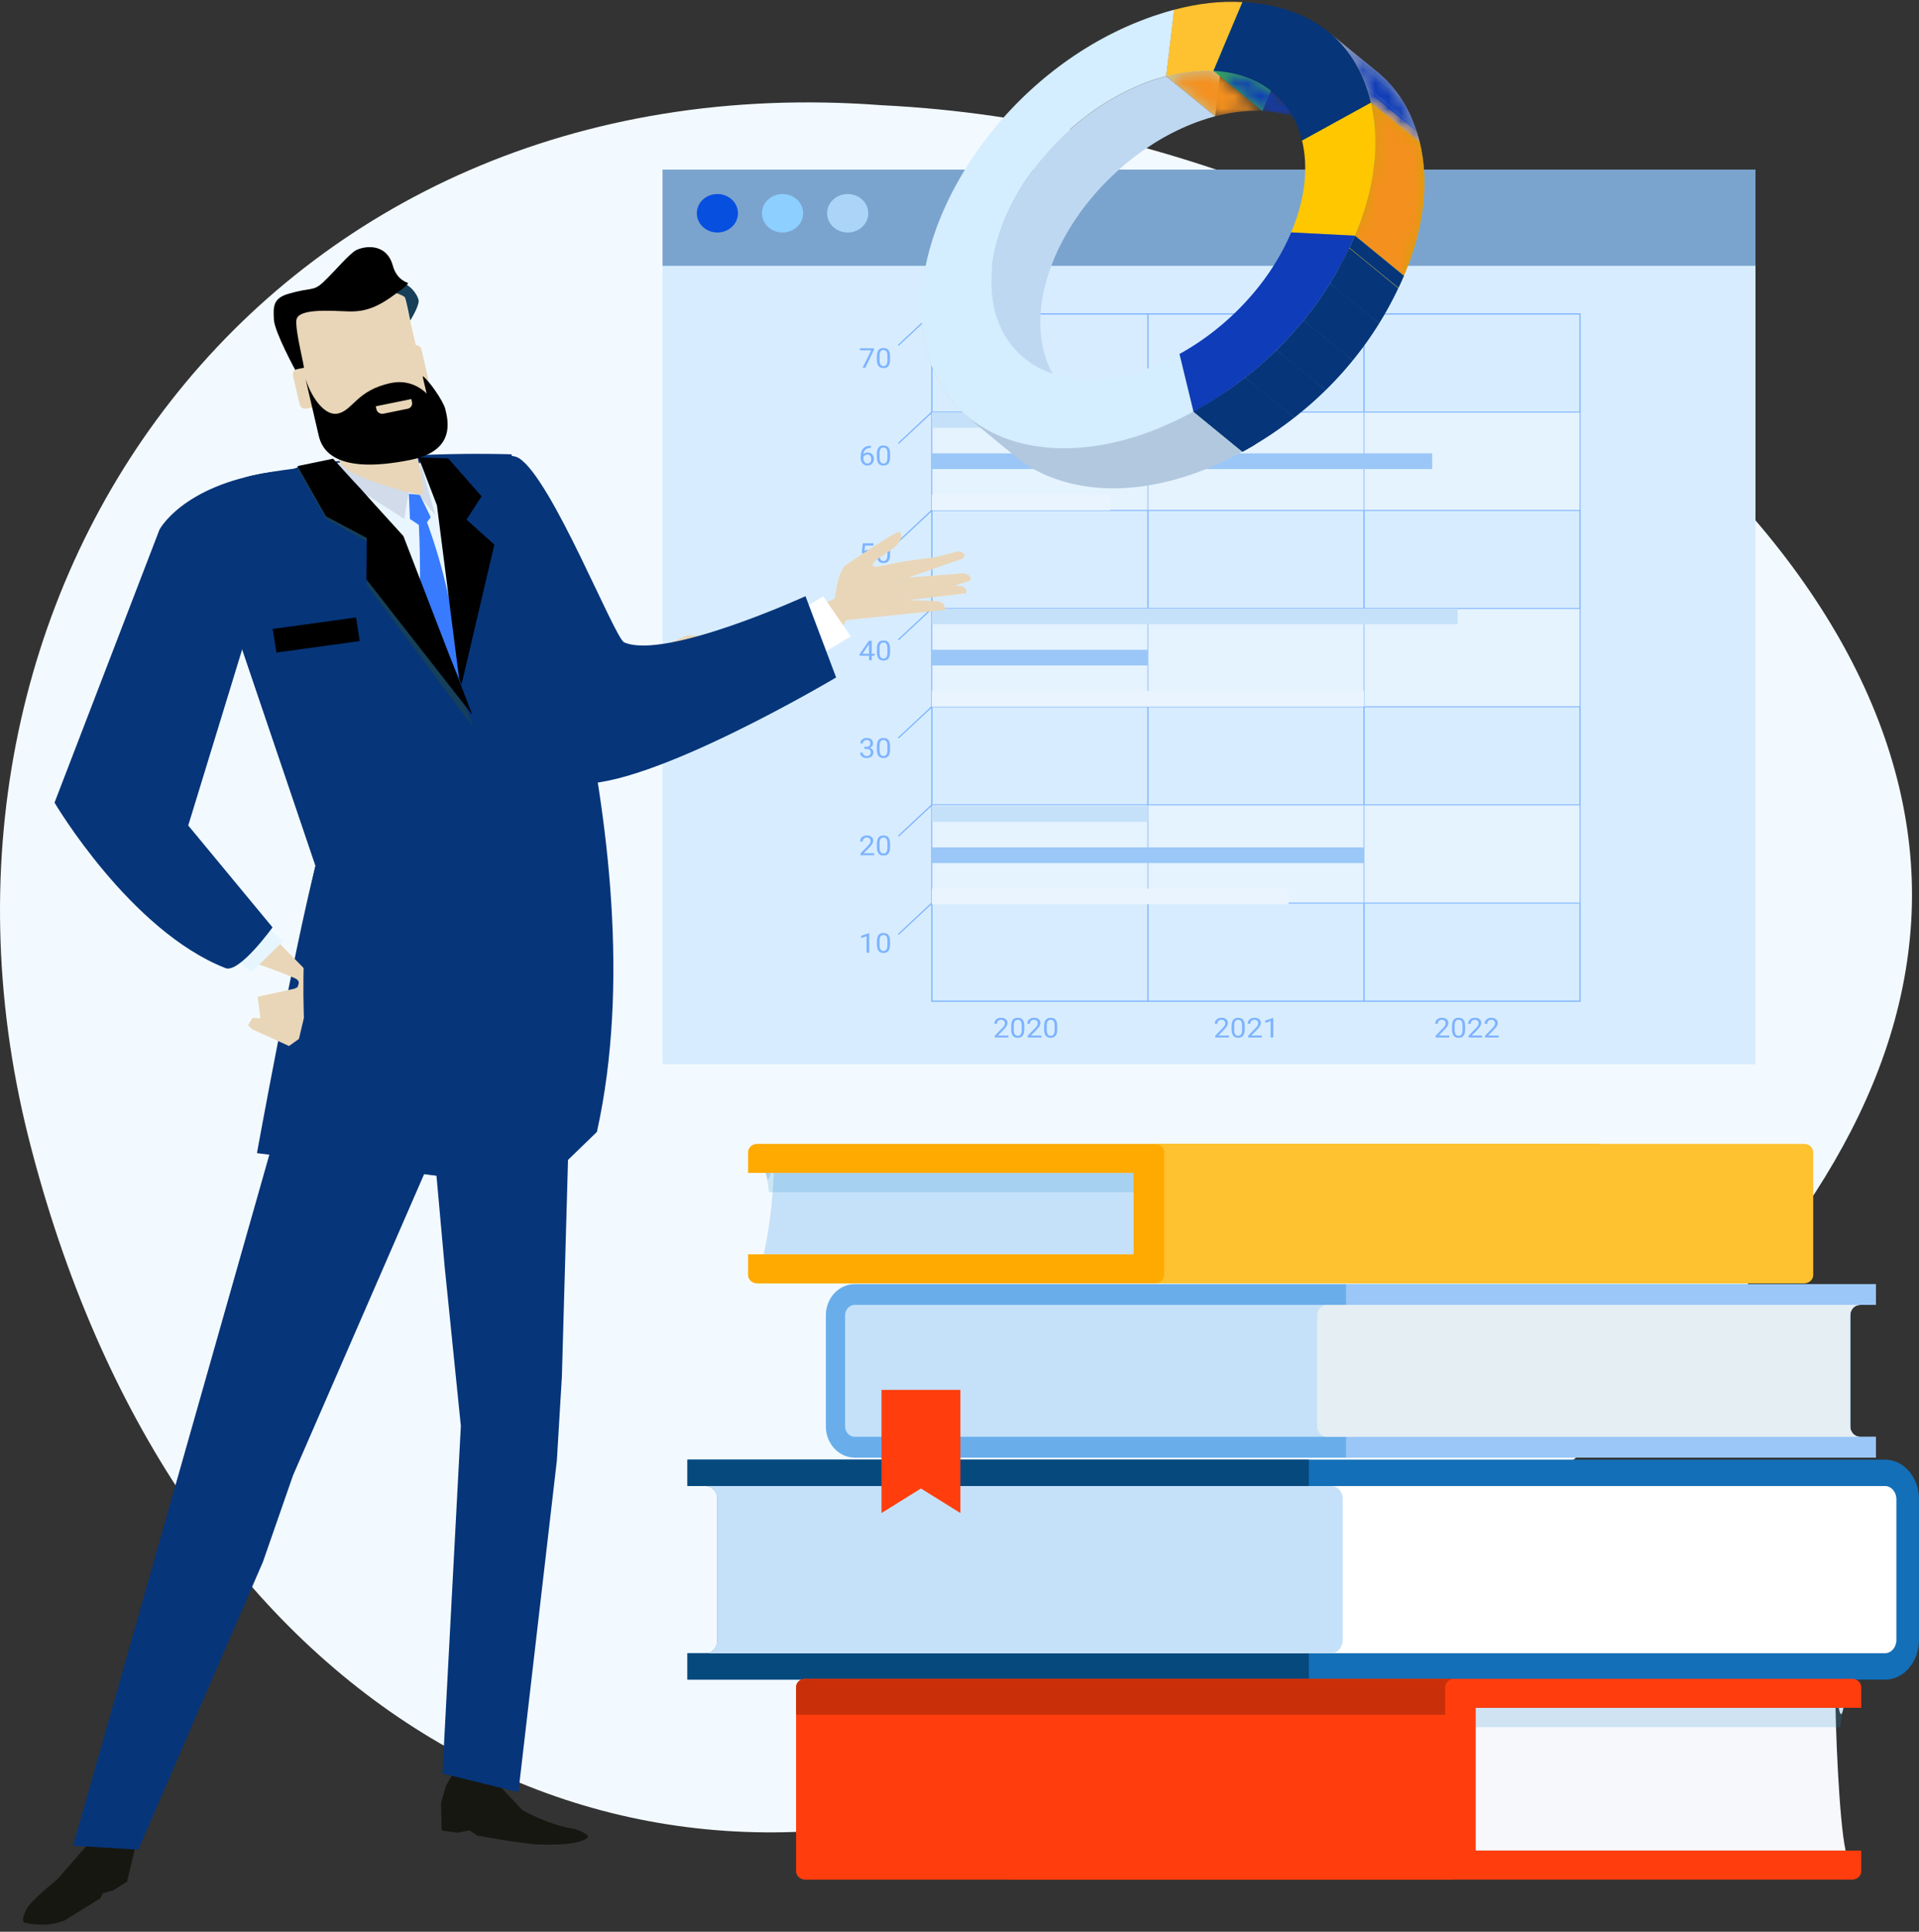 <svg viewBox="0 0 150 151" fill="none" xmlns="http://www.w3.org/2000/svg"><rect x="0" y="0" width="150" height="151" fill="#333333" stroke="none"/><g id="Experience" clip-path="url(#clip0_227_330)"><path id="Vector" d="M68.946 8.227c23.438 1.142 44.715 11.35 59.112 23.416 14.526 12.28 22.171 26.415 21.332 40.38-.848 14.102-9.767 26.47-22.102 38.241-12.451 11.557-28.311 22.517-45.639 28.73-33.662 13.318-67.683-5.204-79.176-49.12C-9.07 46.22 20.932 4.584 68.946 8.227z" fill="#F3FAFF"/><path id="Vector_2" d="M137.219 20.525H51.788v62.67h85.431v-62.67z" fill="#D7EDFF"/><path id="Vector_3" d="M137.219 13.255H51.788v7.523h85.431v-7.523z" fill="#7AA4CE"/><path id="Vector_4" d="M57.683 16.67c0 .83-.722 1.505-1.608 1.505-.885 0-1.608-.675-1.608-1.506 0-.83.719-1.503 1.608-1.503.89 0 1.608.672 1.608 1.503z" fill="#074FDF"/><path id="Vector_5" d="M62.776 16.67c0 .83-.72 1.505-1.608 1.505-.888 0-1.609-.675-1.609-1.506 0-.83.72-1.503 1.61-1.503.888 0 1.607.672 1.607 1.503z" fill="#8DCFFF"/><path id="Vector_6" d="M67.87 16.67c0 .83-.72 1.505-1.61 1.505-.888 0-1.608-.675-1.608-1.506 0-.83.72-1.503 1.609-1.503.888 0 1.608.672 1.608 1.503z" fill="#ACD4F8"/><path id="Vector_7" d="M123.502 24.54H72.839v53.725h50.663V24.54z" stroke="#7EB3FF" stroke-width=".096" stroke-miterlimit="10"/><path id="Vector_8" d="M72.84 70.59h50.662" stroke="#7EB3FF" stroke-width=".096" stroke-miterlimit="10"/><path id="Vector_9" d="M72.84 62.915h50.662" stroke="#7EB3FF" stroke-width=".096" stroke-miterlimit="10"/><path id="Vector_10" d="M72.84 55.24h50.662" stroke="#7EB3FF" stroke-width=".096" stroke-miterlimit="10"/><path id="Vector_11" d="M72.84 47.565h50.662" stroke="#7EB3FF" stroke-width=".096" stroke-miterlimit="10"/><path id="Vector_12" d="M72.84 39.89h50.662" stroke="#7EB3FF" stroke-width=".096" stroke-miterlimit="10"/><path id="Vector_13" d="M72.84 32.215h50.662" stroke="#7EB3FF" stroke-width=".096" stroke-miterlimit="10"/><path id="Vector_14" d="M106.615 24.54v53.725" stroke="#7EB3FF" stroke-width=".096" stroke-miterlimit="10"/><path id="Vector_15" d="M89.726 24.54v53.725" stroke="#7EB3FF" stroke-width=".096" stroke-miterlimit="10"/><path id="Vector_16" d="M72.84 24.54l-2.622 2.451" stroke="#7EB3FF" stroke-width=".096" stroke-miterlimit="10"/><path id="Vector_17" d="M72.84 32.215l-2.622 2.45" stroke="#7EB3FF" stroke-width=".096" stroke-miterlimit="10"/><path id="Vector_18" d="M72.84 39.89l-2.622 2.45" stroke="#7EB3FF" stroke-width=".096" stroke-miterlimit="10"/><path id="Vector_19" d="M72.84 47.565l-2.622 2.45" stroke="#7EB3FF" stroke-width=".096" stroke-miterlimit="10"/><path id="Vector_20" d="M72.84 55.24l-2.622 2.451" stroke="#7EB3FF" stroke-width=".096" stroke-miterlimit="10"/><path id="Vector_21" d="M72.84 62.915l-2.622 2.45" stroke="#7EB3FF" stroke-width=".096" stroke-miterlimit="10"/><path id="Vector_22" d="M72.84 70.59l-2.622 2.45" stroke="#7EB3FF" stroke-width=".096" stroke-miterlimit="10"/><path id="Vector_23" d="M67.944 74.472h-.208v-1.29l-.418.142v-.175l.594-.209h.032v1.532z" fill="#7EB3FF"/><path id="Vector_24" d="M69.572 73.822c0 .227-.041.396-.124.506-.083.11-.213.165-.389.165-.173 0-.301-.053-.385-.161-.084-.108-.127-.27-.13-.483v-.26c0-.222.042-.389.124-.498.083-.11.213-.163.39-.163.175 0 .304.052.387.157.084.105.126.268.128.487v.25zm-.207-.265c0-.163-.024-.283-.074-.358-.05-.075-.128-.113-.234-.113-.106 0-.182.038-.23.112-.05.075-.075.19-.076.345v.31c0 .164.026.286.076.364.051.079.13.118.232.118.103 0 .179-.036.228-.111.05-.074.076-.19.078-.35v-.317z" fill="#7EB3FF"/><path id="Vector_25" d="M68.331 66.853h-1.067v-.14l.563-.585a1.16 1.16 0 0 0 .173-.217.335.335 0 0 0 .048-.172.263.263 0 0 0-.078-.196.278.278 0 0 0-.205-.076.334.334 0 0 0-.24.082.304.304 0 0 0-.085.229h-.208c0-.14.049-.254.145-.34a.563.563 0 0 1 .388-.13c.152 0 .272.037.36.112a.369.369 0 0 1 .132.296c0 .15-.103.329-.307.536l-.436.443h.817v.158z" fill="#7EB3FF"/><path id="Vector_26" d="M69.572 66.203c0 .227-.041.395-.124.506-.083.11-.213.165-.389.165-.173 0-.301-.054-.385-.162-.084-.107-.127-.269-.13-.483v-.258c0-.224.042-.39.124-.5.083-.108.213-.162.39-.162.175 0 .304.052.387.157.084.105.126.267.128.486v.251zm-.207-.265c0-.163-.024-.283-.074-.358-.05-.075-.128-.113-.234-.113-.106 0-.182.038-.23.112-.05.075-.075.19-.076.345v.31c0 .164.026.285.076.364a.26.26 0 0 0 .232.118c.103 0 .179-.037.228-.111.05-.074.076-.19.078-.35v-.317z" fill="#7EB3FF"/><path id="Vector_27" d="M67.564 58.376h.156a.359.359 0 0 0 .23-.072.234.234 0 0 0 .084-.19c0-.178-.095-.268-.285-.268a.307.307 0 0 0-.213.072.245.245 0 0 0-.081.19h-.207c0-.12.047-.221.142-.3a.535.535 0 0 1 .36-.12c.153 0 .274.038.36.114.088.076.13.182.13.316a.321.321 0 0 1-.067.194.42.42 0 0 1-.187.139.4.4 0 0 1 .206.132.34.34 0 0 1 .073.224.4.4 0 0 1-.142.326.561.561 0 0 1-.373.12.578.578 0 0 1-.373-.116.377.377 0 0 1-.143-.306h.209c0 .08.027.144.083.192a.332.332 0 0 0 .225.073c.1 0 .177-.025.23-.074.053-.048.079-.119.079-.21 0-.09-.029-.157-.087-.204a.399.399 0 0 0-.251-.073h-.157v-.159z" fill="#7EB3FF"/><path id="Vector_28" d="M69.572 58.582c0 .227-.041.395-.124.506-.083.11-.213.165-.389.165-.173 0-.301-.054-.385-.162-.084-.108-.127-.269-.13-.483v-.258c0-.224.042-.39.124-.5.083-.108.213-.163.39-.163.175 0 .304.053.387.158.084.105.126.267.128.486v.25zm-.207-.265c0-.164-.024-.283-.074-.358-.05-.075-.128-.113-.234-.113-.106 0-.182.038-.23.112-.05.075-.075.19-.076.344v.31c0 .165.026.286.076.365a.26.26 0 0 0 .232.118c.103 0 .179-.037.228-.111.05-.074.076-.19.078-.35v-.317z" fill="#7EB3FF"/><path id="Vector_29" d="M68.137 51.1h.226v.158h-.226v.353h-.208v-.353h-.741v-.115l.729-1.056h.22v1.012zm-.715 0h.507v-.748l-.024.042-.483.705z" fill="#7EB3FF"/><path id="Vector_30" d="M69.572 50.962c0 .226-.041.395-.124.505-.083.11-.213.165-.389.165-.173 0-.301-.053-.385-.161-.084-.108-.127-.27-.13-.483v-.259c0-.223.042-.39.124-.499.083-.109.213-.163.39-.163.175 0 .304.052.387.158.084.105.126.267.128.486v.25zm-.207-.265c0-.164-.024-.284-.074-.359-.05-.075-.128-.113-.234-.113-.106 0-.182.038-.23.112-.05.075-.075.19-.076.345v.31c0 .164.026.286.076.364a.26.26 0 0 0 .232.119c.103 0 .179-.038.228-.112.05-.074.076-.19.078-.35v-.316z" fill="#7EB3FF"/><path id="Vector_31" d="M67.359 43.228l.083-.76h.834v.178h-.658l-.05.416a.553.553 0 0 1 .273-.066.46.46 0 0 1 .352.138.512.512 0 0 1 .132.372c0 .156-.046.28-.136.371a.516.516 0 0 1-.38.135.535.535 0 0 1-.352-.112.44.44 0 0 1-.156-.31h.196a.304.304 0 0 0 .099.198.327.327 0 0 0 .213.067.288.288 0 0 0 .227-.093.368.368 0 0 0 .082-.254.344.344 0 0 0-.089-.245.317.317 0 0 0-.236-.093.366.366 0 0 0-.214.055l-.054.042-.166-.04z" fill="#7EB3FF"/><path id="Vector_32" d="M69.572 43.342c0 .227-.041.395-.124.505-.083.11-.213.165-.389.165-.173 0-.301-.053-.385-.16-.084-.109-.127-.27-.13-.484v-.259c0-.223.042-.39.124-.499.083-.109.213-.163.39-.163.175 0 .304.052.387.158.084.105.126.267.128.486v.25zm-.207-.265c0-.164-.024-.283-.074-.359-.05-.075-.128-.113-.234-.113-.106 0-.182.038-.23.113-.05.074-.075.19-.076.344v.31c0 .165.026.286.076.364a.26.26 0 0 0 .232.119c.103 0 .179-.038.228-.112.05-.073.076-.19.078-.35v-.316z" fill="#7EB3FF"/><path id="Vector_33" d="M68.076 34.846v.164h-.038a.57.57 0 0 0-.385.134.542.542 0 0 0-.166.365.457.457 0 0 1 .352-.138c.142 0 .255.047.34.14a.519.519 0 0 1 .126.362.516.516 0 0 1-.137.377.486.486 0 0 1-.367.14.48.48 0 0 1-.38-.167.642.642 0 0 1-.146-.433v-.074c0-.28.065-.495.192-.643.128-.148.319-.224.572-.227h.037zm-.272.686c-.07 0-.136.02-.195.06a.315.315 0 0 0-.125.15v.07c0 .126.031.227.091.303.06.077.136.116.226.116a.272.272 0 0 0 .22-.097.38.38 0 0 0 .08-.252.389.389 0 0 0-.08-.253.269.269 0 0 0-.216-.097h-.001z" fill="#7EB3FF"/><path id="Vector_34" d="M69.572 35.72c0 .227-.041.396-.124.506-.083.11-.213.165-.389.165-.173 0-.301-.053-.385-.161-.084-.108-.127-.27-.13-.483v-.259c0-.223.042-.39.124-.499.083-.109.213-.163.39-.163.175 0 .304.052.387.158.084.105.126.267.128.486v.25zm-.207-.264c0-.164-.024-.284-.074-.359-.05-.075-.128-.113-.234-.113-.106 0-.182.038-.23.112-.05.075-.075.19-.076.345v.31c0 .165.026.285.076.364a.26.26 0 0 0 .232.119c.103 0 .179-.038.228-.112.05-.074.076-.19.078-.35v-.316z" fill="#7EB3FF"/><path id="Vector_35" d="M68.315 27.335l-.674 1.415h-.217l.672-1.365h-.882v-.16h1.101v.11z" fill="#7EB3FF"/><path id="Vector_36" d="M69.572 28.1c0 .227-.041.395-.124.506-.083.11-.213.165-.389.165-.173 0-.301-.054-.385-.162-.084-.107-.127-.269-.13-.483v-.258c0-.223.042-.39.124-.5.083-.108.213-.162.39-.162.175 0 .304.052.387.157.084.105.126.268.128.486v.251zm-.207-.265c0-.163-.024-.283-.074-.358-.05-.075-.128-.113-.234-.113-.106 0-.182.038-.23.112-.05.075-.075.19-.076.345v.31c0 .164.026.285.076.364a.26.26 0 0 0 .232.118c.103 0 .179-.037.228-.111.05-.074.076-.19.078-.35v-.317z" fill="#7EB3FF"/><path id="Vector_37" d="M78.825 81.102h-1.068v-.14l.564-.585c.084-.089.142-.16.173-.216a.334.334 0 0 0 .047-.172.263.263 0 0 0-.077-.196.278.278 0 0 0-.206-.077.333.333 0 0 0-.24.083.3.3 0 0 0-.085.228h-.208c0-.14.049-.254.145-.34a.563.563 0 0 1 .388-.13c.152 0 .272.038.36.112a.368.368 0 0 1 .132.297c0 .15-.103.329-.307.536l-.436.442h.817v.159-.001z" fill="#7EB3FF"/><path id="Vector_38" d="M80.066 80.451c0 .227-.042.396-.124.506-.083.11-.213.165-.39.165-.172 0-.3-.053-.384-.161-.085-.108-.128-.27-.13-.483v-.259c0-.223.042-.39.124-.499.083-.109.213-.163.39-.163.175 0 .304.052.387.158.084.104.125.267.128.486v.25h-.001zm-.207-.264c0-.164-.025-.284-.074-.359-.05-.075-.128-.113-.234-.113-.106 0-.183.038-.231.112-.05.075-.074.19-.075.345v.31c0 .164.025.286.076.364a.258.258 0 0 0 .232.118c.103 0 .178-.037.228-.111.05-.074.075-.19.078-.35v-.316z" fill="#7EB3FF"/><path id="Vector_39" d="M81.399 81.102H80.33v-.14l.564-.585c.084-.089.141-.16.173-.216a.334.334 0 0 0 .047-.172.263.263 0 0 0-.077-.196.278.278 0 0 0-.206-.077.333.333 0 0 0-.24.083.302.302 0 0 0-.085.228H80.3c0-.14.047-.254.144-.34a.562.562 0 0 1 .388-.13.54.54 0 0 1 .36.112.369.369 0 0 1 .133.297c0 .15-.103.329-.308.536l-.435.442h.817v.159-.001z" fill="#7EB3FF"/><path id="Vector_40" d="M82.64 80.451c0 .227-.042.396-.123.506-.084.11-.213.165-.39.165-.172 0-.302-.053-.384-.161-.085-.108-.128-.27-.13-.483v-.259c0-.223.041-.39.123-.499.083-.109.213-.163.39-.163.175 0 .304.052.387.158.084.104.125.267.128.486v.25zm-.207-.264c0-.164-.024-.284-.074-.359-.05-.075-.127-.113-.234-.113-.105 0-.182.038-.23.112-.05.075-.075.19-.076.345v.31c0 .164.027.286.077.364.05.079.129.118.232.118.103 0 .178-.037.228-.111.05-.074.075-.19.078-.35v-.316z" fill="#7EB3FF"/><path id="Vector_41" d="M96.054 81.102h-1.067v-.14l.563-.585a1.16 1.16 0 0 0 .173-.216.335.335 0 0 0 .048-.172.263.263 0 0 0-.078-.196.278.278 0 0 0-.205-.077.33.33 0 0 0-.24.083.3.3 0 0 0-.085.228h-.207c0-.14.048-.254.144-.34a.564.564 0 0 1 .388-.13.54.54 0 0 1 .36.112.368.368 0 0 1 .132.297c0 .15-.103.329-.307.536l-.436.442h.817v.159-.001z" fill="#7EB3FF"/><path id="Vector_42" d="M97.296 80.451c0 .227-.042.396-.124.506-.084.11-.214.165-.39.165-.172 0-.301-.053-.385-.161-.084-.108-.127-.27-.13-.483v-.259c0-.223.042-.39.124-.499.084-.109.214-.163.39-.163.176 0 .304.052.388.158.083.104.125.267.127.486v.25zm-.208-.264c0-.164-.024-.284-.074-.359-.05-.075-.127-.113-.234-.113-.105 0-.182.038-.23.112-.05.075-.075.19-.076.345v.31c0 .164.026.286.077.364.05.079.129.118.231.118.103 0 .179-.037.228-.111.05-.074.076-.19.078-.35v-.316z" fill="#7EB3FF"/><path id="Vector_43" d="M98.628 81.102h-1.067v-.14l.563-.585a1.16 1.16 0 0 0 .173-.216.335.335 0 0 0 .049-.172.265.265 0 0 0-.078-.196.278.278 0 0 0-.206-.077.333.333 0 0 0-.24.083.302.302 0 0 0-.085.228h-.207c0-.14.048-.254.145-.34a.562.562 0 0 1 .388-.13c.152 0 .272.038.36.112a.369.369 0 0 1 .132.297c0 .15-.103.329-.307.536l-.436.442h.817v.159-.001z" fill="#7EB3FF"/><path id="Vector_44" d="M99.529 81.102h-.209v-1.29l-.417.142v-.175l.593-.209h.033v1.532z" fill="#7EB3FF"/><path id="Vector_45" d="M113.283 81.102h-1.067v-.14l.563-.585a1.16 1.16 0 0 0 .173-.216.33.33 0 0 0 .048-.172.263.263 0 0 0-.078-.196.277.277 0 0 0-.205-.077.335.335 0 0 0-.24.083.302.302 0 0 0-.086.228h-.207c0-.14.048-.254.145-.34a.561.561 0 0 1 .388-.13c.152 0 .272.038.359.112a.37.37 0 0 1 .132.297c0 .15-.103.329-.307.536l-.436.442h.818v.159-.001z" fill="#7EB3FF"/><path id="Vector_46" d="M114.525 80.451c0 .227-.042.396-.124.506-.083.11-.213.165-.389.165-.173 0-.302-.053-.385-.161-.085-.108-.127-.27-.13-.483v-.259c0-.223.042-.39.124-.499.083-.109.213-.163.389-.163.176 0 .305.052.388.158.084.104.125.267.128.486v.25h-.001zm-.207-.264c0-.164-.025-.284-.074-.359-.05-.075-.128-.113-.234-.113-.106 0-.182.038-.231.112-.05.075-.074.19-.075.345v.31c0 .164.025.286.076.364a.259.259 0 0 0 .232.118c.103 0 .178-.037.228-.111.05-.074.075-.19.078-.35v-.316z" fill="#7EB3FF"/><path id="Vector_47" d="M115.858 81.102h-1.067v-.14l.563-.585a1.16 1.16 0 0 0 .173-.216.34.34 0 0 0 .048-.172.263.263 0 0 0-.078-.196.277.277 0 0 0-.205-.077.335.335 0 0 0-.24.083.302.302 0 0 0-.086.228h-.206c0-.14.048-.254.145-.34a.561.561 0 0 1 .388-.13c.152 0 .272.038.359.112a.37.37 0 0 1 .133.297c0 .15-.103.329-.307.536l-.436.442h.817v.159l-.001-.001z" fill="#7EB3FF"/><path id="Vector_48" d="M117.145 81.102h-1.068v-.14l.564-.585c.084-.089.141-.16.173-.216a.338.338 0 0 0 .047-.172.26.26 0 0 0-.078-.196.275.275 0 0 0-.205-.077.335.335 0 0 0-.24.083.302.302 0 0 0-.085.228h-.208c0-.14.048-.254.145-.34a.563.563 0 0 1 .388-.13c.152 0 .272.038.359.112a.367.367 0 0 1 .133.297c0 .15-.103.329-.307.536l-.436.442h.817v.159l.001-.001z" fill="#7EB3FF"/><path id="Vector_49" opacity=".34" d="M123.502 32.215H72.839v7.675h50.663v-7.675z" fill="#fff"/><path id="Vector_50" opacity=".34" d="M123.502 47.565H72.839v7.674h50.663v-7.674z" fill="#fff"/><path id="Vector_51" opacity=".34" d="M123.502 62.915H72.839v7.675h50.663v-7.675z" fill="#fff"/><path id="Vector_52" d="M95.606 32.215H72.84v1.225h22.767v-1.225z" fill="#C5E1F9"/><path id="Vector_53" d="M111.947 35.44H72.839v1.225h39.108V35.44z" fill="#9AC7F7"/><path id="Vector_54" d="M86.778 38.664H72.839v1.226h13.939v-1.226z" fill="#EAF4FE"/><path id="Vector_55" d="M113.935 47.565H72.839v1.225h41.096v-1.225z" fill="#C5E1F9"/><path id="Vector_56" d="M89.727 50.79H72.839v1.225h16.888V50.79z" fill="#9AC7F7"/><path id="Vector_57" d="M106.615 54.014H72.839v1.225h33.776v-1.225z" fill="#EAF4FE"/><path id="Vector_58" d="M89.727 63.014H72.839v1.226h16.888v-1.226z" fill="#C5E1F9"/><path id="Vector_59" d="M106.615 66.239H72.839v1.225h33.776v-1.225z" fill="#9AC7F7"/><path id="Vector_60" d="M100.716 69.464H72.839v1.225h27.877v-1.225z" fill="#EAF4FE"/><path id="Vector_61" d="M10.786 141.646l-.273 2.975-.583 2.471-1.07.664-.806.226-.232.419-2.779 1.719c-.748.308-1.809.465-3.087.176-.438-.098.17-1.211.324-1.379.874-.968 2.214-2.021 2.214-2.021l2.167-2.496 2.45-3.125 1.674.371z" fill="#161711"/><path id="Vector_62" d="M35.545 138.413l-.695 1.192-.376 1.343.051 2.141 1.234.171.935-.182.609.401s3.5.654 4.815.699c2.18.07 3.375-.135 3.805-.53.239-.22-.775-.655-1.11-.701-1.936-.283-3.971-1.447-3.971-1.447l-1.593-1.69-.306-1.195-3.399-.202h.001z" fill="#161711"/><path id="Vector_63" d="M25.78 73.613L5.714 144.276l5.097.304 9.738-22.482 2.358-6.779 11.575-26.597 2.23-14.628-10.934-.48z" fill="#06357A"/><path id="Vector_64" d="M34.584 138.627l1.439-27.165-1.266-12.45-1.538-17.084 2.326-11.438 7.97 1.195.9 18.423-.494 17.472-.393 6.585-3.008 25.928-5.937-1.466z" fill="#06357A"/><path id="Vector_65" d="M53.794 49.64s4.667.746 12.407-3.34c2.614-1.38.851.492-.47 2.915-1.32 2.422-7.848 4.737-13.92 4.2-6.069-.536 1.983-3.775 1.983-3.775z" fill="#E9D6B8"/><path id="Vector_66" d="M65.138 47.721s.234-3.01.949-3.53c.713-.52 3.447-2.257 3.447-2.257l.737-.384s.837.55-1.013 1.697c-1.852 1.15-.662 1.062-.662 1.062l2.047-.427 2.539-.337 1.114-.29s.622-.208.808-.137c.535.21.154.545.154.545l-4.255 1.485 4.249-.332s.546.046.615.321c.063.26-.114.284-.114.284l-4.773 1.492 2.2.07s.534.06.613.324c.086.29.118.365.118.365l-8.57.885-.204-.837.001.001z" fill="#E9D6B8"/><path id="Vector_67" d="M63.815 51.359l2.684-1.621-2.152-3.12-2.686 1.622 2.154 3.119z" fill="#fff"/><path id="Vector_68" d="M71.294 45.868l2.996-.062s.67-.086.998.066c.376.173.22.508.22.508l-4.528.532.314-1.044z" fill="#E9D6B8"/><path id="Vector_69" d="M34.133 37.026s-1.327 1.959 3.483 13.446c2.687 6.42 4.209 10.486 7.448 10.772 5.551.489 20.293-8.29 20.293-8.29l-2.396-6.351s-10.944 5.008-14.17 3.611c-.755-.328-5.651-12.795-8.23-14.404-1.197-.745-5.637.829-6.429 1.215h.001z" fill="#06357A"/><path id="Vector_70" d="M46.657 88.48l-2.96 2.868-2.402-7.532-2.359 8.698-18.852-2.376s2.79-15.354 4.578-22.47L18.61 49.804s.248-12.79 5.414-13.48c8.343-1.115 15.945-.81 15.945-.81s11.81 29.913 6.688 52.967z" fill="#06357A"/><path id="Vector_71" d="M34.477 36.213l1.392 16.772-9.312-13.356-.162-3.466 8.082.05z" fill="#E9F6FF"/><path id="Vector_72" d="M22.592 81.765l-2.86-1.302-.348-.306.353-.596.615.038-.21-1.685 2.879-.632 1.45-.732-1.105 4.659" fill="#E9D6B8"/><path id="Vector_73" d="M13.691 65.442L24.404 76.35s-.264 1.684-1.122.84c-.103-.098.363-.46-.266-.741-2.542-1.132-8.446-2.77-10.707-4.598-2.969-2.403-5.152-5.297-5.152-5.297l6.534-1.112z" fill="#E9D6B8"/><path id="Vector_74" d="M19.638 76l2.496-2.427L19.272 71l-2.495 2.428 2.861 2.573z" fill="#E7F5FE"/><path id="Vector_75" d="M32.607 38.92s5.92 12.612 2.263 25.495c-.289 1.014-1.69 1.614-1.69 1.614l-1.628-1.663s1.922-14.816 1.055-25.446z" fill="#387BFF"/><path id="Vector_76" d="M31.958 38.39l-.36 2.173-5.182-3.325-.04-1.073 5.582 2.226z" fill="#D1DBEA"/><path id="Vector_77" d="M32.844 36.053l1.19 4.233-1.18-1.45-.01-2.783z" fill="#D1DBEA"/><path id="Vector_78" d="M19.35 49.39l-4.636 15.136 6.588 7.964s-2.598 3.607-3.676 3.185C10.166 72.755 4.262 62.74 4.262 62.74l8.204-21.339s1.771-3.415 8.568-4.472c4.926-.765-1.36 11.204-1.685 12.46h.001z" fill="#06357A"/><path id="Vector_79" d="M25.594 33.433c.23.806.625 2.052 1.018 2.772.618 1.12 5.461 2.354 6.202 2.48.743.126-.386-3.443-.435-4.262-.037-.628-.457-.41.01-1.34l-6.795.35z" fill="#E9D6B8"/><path id="Vector_80" d="M32.716 35.75l1.436 3.747 1.84 14.365 2.648-11.29-2.177-1.955 1.18-1.817-2.603-2.964-2.324-.086z" fill="#000"/><path id="Vector_81" d="M41.233 75.282l.22 7.917-1.661-7.147-15.626 9.407s-1.292-10.675.496-17.79L18.61 49.803s-6.541-10.08.631-12.503c1.117-.377 5.019-.855 6.223-.934 1.701-.112 4.875 4.455 5.64 5.766.818 1.405 6.135 14.143 6.135 14.143l3.994 19.006z" fill="#06357A"/><path id="Vector_82" d="M26.036 36.06l-2.786.582 2.24 3.911 3.198 1.778-.021 3.386 8.31 11.09-5.427-14.623-5.514-6.123z" fill="#163F59"/><path id="Vector_83" d="M26.036 35.854l-2.786.58 2.23 3.925 3.192 1.694-.03 3.238 8.28 10.59-5.389-13.976-5.497-6.051z" fill="#000"/><path id="Vector_84" d="M32.814 38.684l-.856-.086.086 1.972 1.03.683.592-.829-.852-1.74z" fill="#387BFF"/><path id="Vector_85" d="M33.612 31.742c.165.7-.31 1.387-1.055 1.54l-6.082 1.237c-.744.153-1.48-.291-1.645-.99l-1.958-8.424c-.165-.697.31-1.387 1.057-1.54l6.08-1.233c.745-.154 1.481.288 1.644.986l1.958 8.423v.001z" fill="#E9D6B8"/><path id="Vector_86" d="M32.066 25.054s.628-.98.66-1.513c.018-.268-.468-1.173-1.23-1.404-.762-.23-1.164.568-1.164.568s1.21.342 1.314.541c.105.2.42 1.809.42 1.809v-.001z" fill="#163F59"/><path id="Vector_87" d="M23.133 29.02s-1.67-3.048-1.723-4.03c-.051-.985-.092-1.665 1.121-2.021 1.817-.534 1.927-.17 2.704-.883.779-.707 2.104-2.306 2.63-2.546.88-.401 2.401-.406 2.838 1.216.322 1.196 1.205 1.325 1.191 1.376-.038.161-.344.368-.869.764-1.507 1.134-2.483 1.498-3.85 1.444-1.37-.051-3.939-.247-4.011.707-.075.952.674 3.668.613 3.9-.067.236-.38.19-.643.075l-.001-.001z" fill="#000"/><path id="Vector_88" d="M25.638 31.16a.437.437 0 0 1-.354.515l-1.313.266a.463.463 0 0 1-.55-.329l-.522-2.246a.436.436 0 0 1 .352-.516l1.315-.265c.25-.05.494.097.546.328l.526 2.248z" fill="#E9D6B8"/><path id="Vector_89" d="M33.468 29.565c.056.234-.103.464-.35.514l-1.313.268c-.25.05-.496-.098-.55-.332l-.521-2.245a.432.432 0 0 1 .351-.513l1.314-.268c.247-.05.493.1.547.331l.522 2.245z" fill="#E9D6B8"/><path id="Vector_90" d="M23.888 29.642l1.028 4.422c.233 1 1.17 3.108 7.207 1.876 3.574-.725 2.873-3.155 2.684-3.963-.143-.614-1.314-2.303-1.773-2.58-.016-.008.317 1.37.317 1.37s-1.053-1.182-2.752-.836c-2.74.556-3.014 2.183-4.228 2.403-.936.17-1.962-1.106-2.483-2.692z" fill="#000"/><path id="Vector_91" d="M29.98 32.336l1.874-.382a.432.432 0 0 0 .352-.515l-.057-.246-2.777.567.058.246c.055.232.3.38.55.33z" fill="#E9D6B8"/><path id="Vector_92" d="M21.607 51.008l6.51-.896-.289-1.846-6.511.896.29 1.846z" fill="#000"/><g id="Group"><path id="Vector_93" d="M78.639 17.458c-.088.16-.177.32-.263.48.086-.16.174-.32.263-.48z" fill="#CED6D9"/><path id="Vector_94" d="M93.137 4.703c.1-.04.2-.077.299-.114-.1.037-.2.075-.299.114z" fill="#94999B"/><g id="Group_2"><g id="Clip path group"><mask id="mask0_227_330" style="mask-type:luminance" maskUnits="userSpaceOnUse" x="74" y="14" width="5" height="4"><g id="b"><path id="Vector_95" d="M78.639 17.458c-.089.16-.177.32-.263.48l-3.83-3.135c.087-.16.174-.32.264-.479l3.829 3.134z" fill="#fff"/></g></mask><g mask="url(#mask0_227_330)"><g id="Group_3"><g id="Group_4"><path id="Vector_96" d="M74.81 14.324l3.83 3.133c-.09.16-.178.32-.264.48l-3.829-3.135c.086-.16.174-.32.263-.478z" fill="#A9B0B2"/></g></g></g></g></g><g id="Group_5"><g id="Clip path group_2"><mask id="mask1_227_330" style="mask-type:luminance" maskUnits="userSpaceOnUse" x="73" y="16" width="5" height="5"><g id="c"><path id="Vector_97" d="M73.597 16.804l3.83 3.134c-.096.234-.19.468-.28.704l-3.83-3.135c.09-.235.184-.47.28-.703z" fill="#fff"/></g></mask><g mask="url(#mask1_227_330)"><g id="Group_6"><g id="Group_7"><path id="Vector_98" d="M73.597 16.804l3.83 3.134c-.096.234-.19.468-.28.704l-3.83-3.135c.09-.235.184-.47.28-.703z" fill="#A9B0B2"/></g></g></g></g></g><g id="Group_8"><g id="Clip path group_3"><mask id="mask2_227_330" style="mask-type:luminance" maskUnits="userSpaceOnUse" x="72" y="18" width="5" height="5"><g id="d"><path id="Vector_100" d="M72.838 18.894l3.83 3.134-.015.047-3.829-3.135.014-.046z" fill="#fff"/></g></mask><g mask="url(#mask2_227_330)"><g id="Group_9"><g id="Group_10"><path id="Vector_101" d="M72.838 18.894l3.83 3.134-.015.047-3.829-3.135.014-.046z" fill="#ADB4B6"/></g></g></g></g></g><g id="Group_11"><g id="Clip path group_4"><mask id="mask3_227_330" style="mask-type:luminance" maskUnits="userSpaceOnUse" x="89" y="1" width="5" height="4"><g id="e"><path id="Vector_102" d="M93.437 4.589c-.1.037-.2.075-.299.114l-3.83-3.135c.1-.04.2-.077.298-.114 1.15.94 2.681 2.195 3.83 3.135z" fill="#fff"/></g></mask><g mask="url(#mask3_227_330)"><g id="Group_12"><g id="Group_13"><path id="Vector_103" d="M89.606 1.455l3.83 3.134c-.099.037-.2.075-.298.114l-3.83-3.135c.1-.04.2-.076.298-.113z" fill="#979D9F"/></g></g></g></g></g><g id="Group_14"><g id="Clip path group_5"><mask id="mask4_227_330" style="mask-type:luminance" maskUnits="userSpaceOnUse" x="91" y="0" width="5" height="5"><g id="f"><path id="Vector_104" d="M95.606 3.9c-.162.043-.323.087-.484.134L91.292.899c.16-.046.32-.091.483-.132l3.83 3.134z" fill="#fff"/></g></mask><g mask="url(#mask4_227_330)"><g id="Group_15"><g id="Group_16"><path id="Vector_105" d="M91.775.766l3.83 3.135c-.161.042-.322.086-.483.133L91.292.899c.16-.046.32-.091.483-.132" fill="#393CA6"/></g></g></g></g></g><g id="Group_17"><g id="Clip path group_6"><mask id="mask5_227_330" style="mask-type:luminance" maskUnits="userSpaceOnUse" x="72" y="24" width="4" height="5"><g id="g"><path id="Vector_107" d="M75.855 27.741c.003.094.004.188.01.28l-3.83-3.134-.01-.28 3.83 3.134z" fill="#fff"/></g></mask><g mask="url(#mask5_227_330)"><g id="Group_18"><g id="Group_19"><path id="Vector_108" d="M72.024 24.606l3.83 3.135c.004.093.005.188.01.28l-3.83-3.135-.01-.28z" fill="#C8A756"/></g></g></g></g></g><path id="Vector_109" d="M72.024 24.606l.01.28a4.668 4.668 0 0 1-.01-.28z" fill="#F3CC68"/><g id="Group_20"><g id="Clip path group_7"><mask id="mask6_227_330" style="mask-type:luminance" maskUnits="userSpaceOnUse" x="72" y="25" width="4" height="4"><g id="h"><path id="Vector_110" d="M72.054 25.188l3.83 3.135-.92-.743c-.97-.78-1.938-1.56-2.906-2.341l-.004-.051z" fill="#fff"/></g></mask><g mask="url(#mask6_227_330)"><g id="Group_21"><g id="Group_22"><path id="Vector_111" d="M72.054 25.188l3.83 3.135a12.16 12.16 0 0 0 .647 3.1l-3.83-3.135a12.129 12.129 0 0 1-.647-3.1z" fill="#C8A756"/></g></g></g></g></g><path id="Vector_112" d="M91.775.766l3.83 3.135-.623 5.19-3.829-3.134.622-5.19z" fill="#C5C7A0"/><g id="Group_23"><g id="Clip path group_8"><mask id="mask7_227_330" style="mask-type:luminance" maskUnits="userSpaceOnUse" x="97" y="0" width="5" height="4"><g id="i"><path id="Vector_113" d="M97.985.238l3.829 3.134c-.28-.03-.567-.055-.857-.07L97.127.169c.29.013.577.04.858.07z" fill="#fff"/></g></mask><g mask="url(#mask7_227_330)"><g id="Group_24"><g id="Group_25"><path id="Vector_114" d="M97.985.238l3.829 3.134c-.28-.03-.567-.055-.857-.07L97.127.169c.29.013.577.04.858.07z" fill="#734FB8"/></g></g></g></g></g><g id="Group_26"><g id="Clip path group_9"><mask id="mask8_227_330" style="mask-type:luminance" maskUnits="userSpaceOnUse" x="91" y="5" width="8" height="5"><g id="j"><path id="Vector_115" d="M94.85 5.542l3.83 3.136c-1.204-.065-2.449.089-3.698.414l-3.829-3.135c1.249-.326 2.494-.478 3.698-.415z" fill="#fff"/></g></mask><g mask="url(#mask8_227_330)"><g id="Group_27"><g id="Group_28"><path id="Vector_116" d="M94.85 5.542l3.83 3.136c-1.204-.065-2.449.089-3.698.414l-3.829-3.135c1.249-.326 2.494-.478 3.698-.415z" fill="#F4901E"/></g></g></g></g></g><path id="Vector_117" d="M91.292.899c.162-.047.322-.092.484-.137 1.947-.507 3.566-.687 5.348-.596L94.85 5.542c-1.204-.064-2.449.088-3.697.415l.622-5.191c-.162.04-.322.085-.484.132z" fill="#FEC12F"/><path id="Vector_118" d="M97.124.167l3.829 3.135-2.273 5.376-3.83-3.136L97.125.167z" fill="#3FB94A"/><g id="Group_29"><g id="Clip path group_10"><mask id="mask9_227_330" style="mask-type:luminance" maskUnits="userSpaceOnUse" x="94" y="5" width="10" height="6"><g id="k"><path id="Vector_119" d="M99.455 7.19l3.829 3.136c-1.175-.962-2.727-1.552-4.601-1.648l-3.83-3.135c1.875.095 3.426.686 4.602 1.648z" fill="#fff"/></g></mask><g mask="url(#mask9_227_330)"><g id="Group_30"><path id="Vector_120" d="M99.455 7.19l3.829 3.136c-1.175-.962-2.727-1.552-4.601-1.648l-3.83-3.135c1.875.095 3.426.686 4.602 1.648z" fill="#0F3CB8"/></g></g></g></g><path id="Vector_121" d="M84.365 16.703l.019-.026a19.393 19.393 0 0 1 .647-.854c.096-.12.197-.238.296-.356.148-.177.299-.352.451-.524.093-.102.185-.204.28-.305.156-.167.315-.332.477-.494.093-.093.185-.187.28-.278.196-.19.397-.374.599-.556.068-.06.135-.125.204-.185a20.072 20.072 0 0 1 1.505-1.195l.177-.125c.186-.13.373-.258.562-.382l.177-.115a18.05 18.05 0 0 1 1.476-.857 19.784 19.784 0 0 1 .871-.426c.05-.023.1-.044.15-.065.222-.1.446-.194.672-.282.034-.014.07-.03.105-.043.246-.095.494-.184.743-.265l.168-.055c.253-.08.506-.156.759-.222l-3.83-3.135a14.91 14.91 0 0 0-.758.222c-.056.018-.114.036-.17.056a16.456 16.456 0 0 0-.85.307 16.57 16.57 0 0 0-.817.347c-.243.11-.485.228-.726.35l-.15.079c-.218.114-.436.233-.653.356-.032.02-.068.04-.102.06l-.044.024a22.53 22.53 0 0 0-.671.413l-.182.12c-.188.123-.374.25-.558.38-.06.042-.119.082-.177.125-.216.155-.43.314-.64.478-.011.008-.02.017-.03.026-.284.222-.562.452-.835.69-.07.062-.137.126-.207.188-.202.18-.403.365-.597.553-.034.033-.07.063-.103.096-.06.06-.118.123-.177.184a21.32 21.32 0 0 0-.757.8c-.154.172-.303.346-.45.522-.057.067-.117.132-.173.2l-.125.158-.125.158c-.179.23-.356.46-.523.696l-.009.013c-.167.233-.325.47-.48.71l-.104.161c-.034.053-.069.104-.1.156a17.445 17.445 0 0 0-1.265 2.434c-.123.293-.236.585-.339.873l-.006.014a14.87 14.87 0 0 0-.238.737l-.049.17c-.07.248-.136.495-.19.739-.001.014-.005.028-.008.042-.05.233-.093.463-.13.69l-.026.16a11.82 11.82 0 0 0-.084.698l-.007.1c-.015.206-.025.41-.03.611 0 .047-.003.095-.002.141l-.003.096c0 .094.01.184.012.278.004.136.007.274.017.409.009.115.022.228.035.342.014.13.029.262.049.39.017.112.039.22.06.33.025.125.049.25.079.372.027.108.057.213.087.319.034.117.068.235.108.35.012.036.02.075.033.111.046.129.096.255.148.379l.015.037c.077.182.162.357.253.53l.071.13c.082.148.168.292.26.431.016.026.03.05.047.075l.019.031c.1.146.207.286.317.424l.078.095c.12.144.246.284.38.417l.052.05c.07.069.14.138.214.205.074.066.15.131.227.194l3.83 3.135a6.57 6.57 0 0 1-.45-.405l-.042-.042a6.697 6.697 0 0 1-.38-.42c-.028-.031-.053-.063-.08-.095a6.92 6.92 0 0 1-.334-.452l-.051-.08a6.506 6.506 0 0 1-.256-.424c-.023-.045-.049-.09-.073-.135a6.79 6.79 0 0 1-.252-.527c-.007-.014-.01-.028-.017-.042a7.768 7.768 0 0 1-.18-.485c-.04-.115-.074-.235-.108-.354a6.866 6.866 0 0 1-.165-.69c-.02-.11-.044-.216-.06-.327-.02-.13-.034-.262-.049-.394-.013-.113-.026-.225-.035-.339-.01-.134-.013-.272-.016-.408-.005-.125-.011-.25-.01-.377 0-.045.003-.09.002-.136.006-.203.015-.407.032-.616.002-.032.003-.065.006-.097.02-.23.05-.463.084-.7l.026-.158c.036-.229.08-.459.13-.692l.009-.041c.054-.244.12-.491.19-.74.014-.056.032-.112.048-.167a14.921 14.921 0 0 1 .582-1.626 17.342 17.342 0 0 1 1.361-2.584l.112-.172c.151-.234.306-.467.468-.694v-.003z" fill="#BFD8F1"/><g id="Group_31"><g id="Clip path group_11"><mask id="mask10_227_330" style="mask-type:luminance" maskUnits="userSpaceOnUse" x="72" y="25" width="8" height="11"><g id="l"><path id="Vector_122" d="M75.883 28.323c.246 3.092 1.522 5.687 3.658 7.435l-3.83-3.135c-2.123-1.74-3.396-4.315-3.653-7.384l1.411 1.138c.152.12.352.283.5.403.077.06.177.141.252.203l.981.79.234.188c.135.109.368.213.447.361z" fill="#fff"/></g></mask><g mask="url(#mask10_227_330)"><g id="Group_32"><g id="Group_33"><path id="Vector_123" d="M72.054 25.188l3.83 3.135a12.16 12.16 0 0 0 .647 3.1l-3.83-3.135a12.129 12.129 0 0 1-.647-3.1z" fill="#C8A756"/><path id="Vector_124" d="M72.702 28.288l3.83 3.135c.3.844.695 1.626 1.179 2.337l-3.83-3.135a10.22 10.22 0 0 1-1.18-2.337z" fill="#C5A555"/><path id="Vector_125" d="M73.881 30.626l3.83 3.134c.43.632.933 1.207 1.503 1.717l-3.83-3.135a9.537 9.537 0 0 1-1.503-1.716z" fill="#C2A354"/><path id="Vector_126" d="M75.383 32.342l3.83 3.135c.107.095.217.19.328.281l-3.83-3.135a9.038 9.038 0 0 1-.327-.282" fill="#BFA153"/></g></g></g></g></g><path id="Vector_127" d="M74.992 13.996c3.2-5.626 8.456-10.193 14.315-12.428l.299-.114a17.796 17.796 0 0 1 .91-.315c.258-.084.516-.166.775-.241a14.8 14.8 0 0 1 .484-.132l-.623 5.19c-4.54 1.184-9.093 4.729-11.654 9.231a17.454 17.454 0 0 0-.905 1.83c-2.816 6.658-.096 12.31 6.072 12.625 2.454.127 5.08-.622 7.533-1.974l1.093 4.507c-3.55 1.955-7.35 3.024-10.897 2.842-.393-.02-.772-.06-1.147-.112a6.364 6.364 0 0 1-.286-.038 15.48 15.48 0 0 1-.825-.152c-.144-.035-.287-.068-.431-.105a10.52 10.52 0 0 1-.412-.112c-4.287-1.288-6.876-4.761-7.239-9.312a6.487 6.487 0 0 1-.018-.301l-.01-.28c-.06-1.566.136-3.249.608-5.006.067-.243.13-.45.192-.66l.092-.305c.04-.125.088-.252.129-.377.062-.18.123-.363.191-.548.026-.066.055-.134.08-.203.09-.232.183-.468.28-.703.22-.518.413-.932.615-1.345l.085-.174c.08-.162.162-.322.249-.483.087-.16.175-.32.264-.479.06-.11.121-.218.182-.327h-.001z" fill="#D4EDFF"/><path id="Vector_128" d="M107.149 8.021l3.829 3.135-5.374 2.96-3.831-3.134 5.376-2.96z" fill="#2DBC42"/><g id="Group_34"><g id="Clip path group_12"><mask id="mask11_227_330" style="mask-type:luminance" maskUnits="userSpaceOnUse" x="106" y="7" width="5" height="5"><g id="m"><path id="Vector_129" d="M110.732 10.282c.094.285.178.577.25.875l-3.829-3.135c-.073-.298-.157-.59-.251-.875 1.149.94 2.998 1.936 3.83 3.134v.001z" fill="#fff"/></g></mask><g mask="url(#mask11_227_330)"><g id="Group_35"><g id="Group_36"><path id="Vector_130" d="M106.902 7.148l3.83 3.134c.393 1.194.6 2.503.609 3.9l-3.83-3.135c-.007-1.397-.215-2.707-.609-3.9z" fill="#613DCD"/></g></g></g></g></g><g id="Group_37"><g id="Clip path group_13"><mask id="mask12_227_330" style="mask-type:luminance" maskUnits="userSpaceOnUse" x="106" y="7" width="5" height="5"><g id="n"><path id="Vector_131" d="M110.732 10.282c.094.285.178.577.25.875l-3.829-3.135c-.073-.298-.157-.59-.251-.875 1.149.94 2.998 1.936 3.83 3.134v.001z" fill="#fff"/></g></mask><g mask="url(#mask12_227_330)"><g id="Group_38"><g id="Group_39"><path id="Vector_132" d="M106.902 7.148l3.83 3.134c.393 1.194.6 2.503.609 3.9l-3.83-3.135c-.007-1.397-.215-2.707-.609-3.9z" fill="#C9C4BB"/></g></g></g></g></g><g id="Group_40"><path id="Vector_133" d="M103.854 2.509l3.83 3.134c1.403 1.15 2.433 2.705 3.048 4.638.091.284.174.576.246.874l-3.829-3.134c-.073-.299-.155-.59-.247-.874-.615-1.935-1.645-3.489-3.048-4.638z" fill="#96A2BD"/><g id="Clip path group_14"><mask id="mask13_227_330" style="mask-type:luminance" maskUnits="userSpaceOnUse" x="103" y="2" width="8" height="10"><g id="o"><path id="Vector_134" d="M103.854 2.509l3.83 3.134c1.403 1.15 2.433 2.705 3.048 4.638.091.284.174.576.246.874l-3.829-3.134c-.073-.299-.155-.59-.247-.874-.615-1.935-1.645-3.489-3.048-4.638z" fill="#fff"/></g></mask><g mask="url(#mask13_227_330)"><g id="Group_41"><g id="Group_42"><path id="Vector_135" d="M103.854 2.509l3.83 3.134c.105.087.208.175.308.265l-3.829-3.135a13.42 13.42 0 0 0-.309-.264z" fill="#1F70BE"/><path id="Vector_136" d="M104.163 2.773l3.829 3.135a8.988 8.988 0 0 1 1.425 1.63l-3.83-3.134a9.085 9.085 0 0 0-1.424-1.631z" fill="#0F3CB8"/><path id="Vector_137" d="M105.587 4.404l3.83 3.135c.483.71.883 1.503 1.193 2.379l-3.83-3.135a10.31 10.31 0 0 0-1.193-2.378" fill="#0F3CB8"/><path id="Vector_138" d="M106.781 6.782l3.829 3.135a12.344 12.344 0 0 1 .368 1.238l-3.828-3.134a13.383 13.383 0 0 0-.369-1.24" fill="#0F3CB8"/></g></g></g></g></g><path id="Vector_139" d="M105.904 18.423l3.829 3.135-4.978-.259-3.829-3.135 4.978.259z" fill="#BB8F37"/><g id="Group_43"><g id="Clip path group_15"><mask id="mask14_227_330" style="mask-type:luminance" maskUnits="userSpaceOnUse" x="105" y="8" width="7" height="15"><g id="p"><path id="Vector_140" d="M109.737 21.555c-.14.33-.288.657-.442.98l-3.83-3.136c.155-.32.303-.648.442-.979 1.619-3.828 1.971-7.425 1.247-10.398 1.275 1.046 2.553 2.09 3.828 3.135.724 2.974.374 6.57-1.245 10.398z" fill="#fff"/></g></mask><g mask="url(#mask14_227_330)"><g id="Group_44"><g id="Group_45"><path id="Vector_141" d="M106.902 7.148l3.83 3.134c.393 1.194.6 2.503.609 3.9l-3.83-3.135c-.007-1.397-.215-2.707-.609-3.9z" fill="#C9C9C9"/><path id="Vector_142" d="M107.511 11.047l3.83 3.135c.011 1.902-.351 3.966-1.116 6.119l-3.83-3.135c.767-2.153 1.126-4.217 1.117-6.119" fill="#CCC"/><path id="Vector_143" d="M106.395 17.166l3.83 3.135c-.149.415-.311.833-.489 1.255-.14.33-.288.657-.442.98l-3.829-3.136a23.248 23.248 0 0 0 .93-2.234" fill="#C9C9C9"/></g></g></g></g></g><path id="Vector_144" d="M109.737 21.555c-.14.33-.288.657-.442.98l-3.83-3.136c.155-.32.303-.648.442-.979 1.619-3.828 1.971-7.425 1.247-10.398 1.275 1.046 2.553 2.09 3.828 3.135.724 2.974.374 6.57-1.245 10.398z" fill="#D3A105"/><g id="Clip path group_16"><mask id="mask15_227_330" style="mask-type:luminance" maskUnits="userSpaceOnUse" x="105" y="8" width="7" height="15"><g id="q"><path id="Vector_145" d="M109.737 21.555c-.14.33-.288.657-.442.98l-3.83-3.136c.155-.32.303-.648.442-.979 1.619-3.828 1.971-7.425 1.247-10.398 1.275 1.046 2.553 2.09 3.828 3.135.724 2.974.374 6.57-1.245 10.398z" fill="#fff"/></g></mask><g mask="url(#mask15_227_330)"><g id="Group_46" fill="#F4901E"><path id="Vector_146" d="M106.902 7.148l3.83 3.134c.393 1.194.6 2.503.609 3.9l-3.83-3.135c-.007-1.397-.215-2.707-.609-3.9z"/><path id="Vector_147" d="M107.511 11.047l3.83 3.135c.011 1.902-.351 3.966-1.116 6.119l-3.83-3.135c.767-2.153 1.126-4.217 1.117-6.119"/><path id="Vector_148" d="M106.395 17.166l3.83 3.135c-.149.415-.311.833-.489 1.255-.14.33-.288.657-.442.98l-3.829-3.136a23.248 23.248 0 0 0 .93-2.234"/></g></g></g><path id="Vector_149" d="M101.773 10.982l5.376-2.96c-.073-.3-.155-.591-.247-.874 1.033 3.13.787 7.062-.995 11.273-.139.33-.287.658-.442.98l.019-.042c.147-.31.285-.62.42-.935l-4.978-.26c1.118-2.644 1.348-5.125.848-7.182h-.001z" fill="#FFC700"/><path id="Vector_150" d="M97.124.167c.297.015.58.041.86.07 4.543.482 7.633 2.871 8.918 6.91.092.284.174.576.247.874l-5.376 2.96c-.757-3.116-3.206-5.249-6.92-5.438l2.27-5.376z" fill="#06357A"/><path id="Vector_152" d="M92.198 27.669l3.83 3.134 1.092 4.507-3.83-3.135-1.092-4.506z" fill="#92A4B7"/><path id="Vector_153" d="M82.393 35.018c-.392-.02-.772-.06-1.146-.112-.097-.01-.192-.025-.287-.038a15.58 15.58 0 0 1-.824-.153c-.144-.034-.288-.068-.432-.104a10.346 10.346 0 0 1-.412-.113l-.004-.003c-.071-.02-.14-.045-.21-.067-1.283-.414-2.411-1.024-3.365-1.804.216.177.435.354.651.533-.079-.053-.156-.107-.233-.161-.043-.032-.088-.06-.13-.093a7.08 7.08 0 0 1-.357-.275c-.01-.009-.021-.016-.033-.025l.001.002v-.002l3.83 3.135.036.03c.116.092.231.182.35.27.05.037.104.072.156.11l.25.173c.059.038.12.074.18.112.082.05.163.102.245.151.065.038.13.073.196.108a7.2 7.2 0 0 0 .247.136c.068.035.138.068.207.103.084.04.167.082.253.122.072.033.145.063.217.095.087.037.172.074.26.11.075.03.152.058.228.086a8.225 8.225 0 0 0 .505.176c.064.022.127.044.192.064l.082.025.076.024c.135.04.274.077.413.112.142.037.286.07.43.105.269.055.545.109.826.152.095.014.19.027.286.038a13.6 13.6 0 0 0 1.146.112c3.546.182 7.349-.888 10.897-2.843l-3.83-3.135c-3.55 1.956-7.35 3.024-10.896 2.843l-.001.001z" fill="#B1C8DF"/><g id="Group_47"><g id="Clip path group_17"><mask id="mask16_227_330" style="mask-type:luminance" maskUnits="userSpaceOnUse" x="105" y="20" width="4" height="4"><g id="r"><path id="Vector_154" d="M105.118 20.1l3.829 3.136-.057.114-3.83-3.135.058-.114z" fill="#fff"/></g></mask><g mask="url(#mask16_227_330)"><g id="Group_48"><g id="Group_49"><path id="Vector_155" d="M105.118 20.1l3.829 3.136-.057.114-3.83-3.135.058-.114z" fill="#C8A756"/></g></g></g></g></g><g id="Group_50"><g id="Clip path group_18"><mask id="mask17_227_330" style="mask-type:luminance" maskUnits="userSpaceOnUse" x="105" y="20" width="4" height="4"><g id="s"><path id="Vector_156" d="M105.118 20.1l3.829 3.136-.057.114-3.83-3.135.058-.114z" fill="#fff"/></g></mask><g mask="url(#mask17_227_330)"><g id="Group_51"><g id="Group_52"><path id="Vector_157" d="M105.118 20.1l3.829 3.136-.057.114-3.83-3.135.058-.114z" fill="#BBC5C9"/></g></g></g></g></g><g id="Group_53"><g id="Clip path group_19"><mask id="mask18_227_330" style="mask-type:luminance" maskUnits="userSpaceOnUse" x="93" y="19" width="17" height="17"><g id="t"><path id="Vector_158" d="M108.259 24.337c-.48.888-1.226 2.022-1.833 2.839-.64.863-1.544 1.99-2.317 2.752-.805.793-1.885 1.853-2.788 2.548-.461.355-1.071.835-1.555 1.163-.008.005-1.542 1.005-1.907 1.235-.313.197-.62.37-.735.434l-3.83-3.134c.342-.19.676-.382 1.007-.58 4.324-2.598 7.814-6.148 10.196-10.337.195-.344.383-.692.563-1.043l.058-.114c.118-.232.237-.466.347-.702l3.744 3.065a7.849 7.849 0 0 1-.39.748c-.035.057-.458.915-.463.924-.029.06-.064.142-.098.202h.001z" fill="#fff"/></g></mask><g mask="url(#mask18_227_330)"><g id="Group_54"><g id="Group_55"><path id="Vector_159" d="M105.465 19.4l3.829 3.135c-.109.235-.228.47-.347.701l-.058.114a26.656 26.656 0 0 1-1.091 1.93l-3.83-3.135a27.608 27.608 0 0 0 1.091-1.93l.058-.115c.118-.232.237-.465.347-.701" fill="#06357A"/><path id="Vector_160" d="M103.97 22.145l3.829 3.136a27.578 27.578 0 0 1-2.067 2.896l-3.829-3.134a27.718 27.718 0 0 0 2.067-2.898z" fill="#06357A"/><path id="Vector_161" d="M101.902 25.043l3.829 3.134a27.755 27.755 0 0 1-2.121 2.326l-3.83-3.135a28.167 28.167 0 0 0 2.122-2.325z" fill="#06357A"/><path id="Vector_162" d="M99.78 27.368l3.83 3.135a28.719 28.719 0 0 1-2.451 2.146l-3.83-3.135a28.94 28.94 0 0 0 2.452-2.146z" fill="#06357A"/><path id="Vector_163" d="M97.33 29.513l3.829 3.136a29.744 29.744 0 0 1-3.328 2.257L94 31.77l.3-.177a30.095 30.095 0 0 0 3.029-2.08z" fill="#06357A"/><path id="Vector_164" d="M94.001 31.771l3.83 3.136c-.233.136-.469.27-.708.402l-3.83-3.135c.24-.132.475-.266.708-.402z" fill="#36BC9F"/></g></g></g></g></g><g id="Group_56"><g id="Clip path group_20"><mask id="mask19_227_330" style="mask-type:luminance" maskUnits="userSpaceOnUse" x="93" y="31" width="6" height="5"><g id="u"><path id="Vector_165" d="M98.131 34.73c-.332.201-.67.392-1.007.579l-3.83-3.135c.338-.187.675-.379 1.007-.58 1.15.941 2.68 2.195 3.83 3.135z" fill="#fff"/></g></mask><g mask="url(#mask19_227_330)"><g id="Group_57"><g id="Group_58"><path id="Vector_166" d="M94.3 31.594l3.831 3.135-.304.18-3.829-3.134.303-.181z" fill="#57606B"/><path id="Vector_167" d="M93.998 31.775l3.829 3.134a26.6 26.6 0 0 1-.703.399l-3.83-3.134c.235-.13.471-.263.704-.4z" fill="#545D69"/></g></g></g></g></g><path id="Vector_168" d="M97.242 35.243l-.119.065-3.83-3.134c.338-.187.676-.38 1.007-.58 1.15.94 2.68 2.194 3.83 3.135-.21.125-.478.285-.888.514z" fill="#06357A"/><g id="Clip path group_21"><mask id="mask20_227_330" style="mask-type:luminance" maskUnits="userSpaceOnUse" x="93" y="31" width="6" height="5"><g id="v"><path id="Vector_169" d="M97.242 35.243l-.119.065-3.83-3.134c.338-.187.676-.38 1.007-.58 1.15.94 2.68 2.194 3.83 3.135-.21.125-.478.285-.888.514z" fill="#fff"/></g></mask><g mask="url(#mask20_227_330)"><g id="Group_59"><g id="Group_60" fill="#06357A"><path id="Vector_170" d="M94.3 31.594l3.831 3.135-.304.18-3.829-3.134.303-.181z"/><path id="Vector_171" d="M93.998 31.775l3.829 3.134a26.6 26.6 0 0 1-.703.399l-3.83-3.134c.235-.13.471-.263.704-.4z"/></g></g></g></g><path id="Vector_172" d="M92.198 27.669c3.138-1.728 5.991-4.455 7.823-7.675.338-.593.64-1.203.903-1.825l4.981.252c-.136.318-.277.628-.421.938l-.019.041c-.109.236-.228.47-.347.701l-.057.115a29.96 29.96 0 0 1-.564 1.043c-2.382 4.189-5.872 7.739-10.195 10.337-.332.199-.665.391-1.007.58l-1.096-4.506-.001-.002z" fill="#0F3CB8"/><path id="Vector_173" d="M105.905 18.42l3.829 3.135c-.133.318-.276.628-.42.938l-3.829-3.135c.144-.31.285-.62.42-.938z" fill="#3BCAAB"/><g id="Clip path group_22"><mask id="mask21_227_330" style="mask-type:luminance" maskUnits="userSpaceOnUse" x="105" y="18" width="5" height="5"><g id="w"><path id="Vector_174" d="M105.905 18.42l3.829 3.135c-.133.318-.276.628-.42.938l-3.829-3.135c.144-.31.285-.62.42-.938z" fill="#fff"/></g></mask><g mask="url(#mask21_227_330)"><g id="Group_61"><g id="Group_62"><path id="Vector_175" d="M105.905 18.42l3.829 3.135c-.133.318-.276.628-.42.938l-3.829-3.135c.144-.31.285-.62.42-.938" fill="#3BCAAB"/></g></g></g></g><path id="Vector_176" d="M105.904 18.423l3.828 3.135a22.38 22.38 0 0 1-.419.935l-3.829-3.135c.146-.31.285-.62.42-.935z" fill="#06357A"/><g id="Clip path group_23"><mask id="mask22_227_330" style="mask-type:luminance" maskUnits="userSpaceOnUse" x="105" y="18" width="5" height="5"><g id="x"><path id="Vector_177" d="M105.904 18.423l3.828 3.135a22.38 22.38 0 0 1-.419.935l-3.829-3.135c.146-.31.285-.62.42-.935z" fill="#fff"/></g></mask><g mask="url(#mask22_227_330)"><g id="Group_63"><path id="Vector_178" d="M105.904 18.423l3.828 3.135a22.38 22.38 0 0 1-.419.935l-3.829-3.135c.146-.31.285-.62.42-.935z" fill="#06357A"/></g></g></g><g id="Group_64" fill="#06357A"><path id="Vector_179" d="M105.465 19.4l3.829 3.135c-.109.235-.228.47-.347.701l-.058.114a26.656 26.656 0 0 1-1.091 1.93l-3.83-3.135a27.608 27.608 0 0 0 1.091-1.93l.058-.115c.118-.232.237-.465.347-.701"/><path id="Vector_180" d="M103.97 22.145l3.829 3.136a27.578 27.578 0 0 1-2.067 2.896l-3.829-3.134a27.718 27.718 0 0 0 2.067-2.898z"/><path id="Vector_181" d="M101.902 25.043l3.829 3.134a27.741 27.741 0 0 1-2.121 2.326l-3.83-3.135a28.167 28.167 0 0 0 2.122-2.325z"/><path id="Vector_182" d="M99.78 27.368l3.83 3.135a28.719 28.719 0 0 1-2.451 2.146l-3.83-3.135a28.94 28.94 0 0 0 2.452-2.146z"/><path id="Vector_183" d="M97.33 29.513l3.829 3.136a29.76 29.76 0 0 1-3.328 2.257L94 31.77l.3-.177a30.095 30.095 0 0 0 3.029-2.08z"/><path id="Vector_184" d="M94.001 31.771l3.83 3.136c-.233.136-.469.27-.708.402l-3.83-3.135c.24-.132.475-.266.708-.402z"/></g></g><path id="Vector_185" d="M53.734 129.228h1.474c.484 0 .88-.464.88-1.033v-11.004c0-.566-.396-1.032-.88-1.032h-1.474v-2.063h93.617c1.463 0 2.648 1.388 2.648 3.096v11.003c0 1.709-1.186 3.096-2.648 3.096H53.734v-2.063z" fill="#136FB7"/><path id="Vector_186" d="M53.734 129.228h1.474c.484 0 .88-.464.88-1.033v-11.004c0-.566-.396-1.032-.88-1.032h-1.474v-2.063h48.575v17.195H53.734v-2.063z" fill="#06497D"/><path id="Vector_187" d="M56.089 128.195v-11.004c0-.566-.397-1.032-.881-1.032h92.143c.484 0 .882.466.882 1.032v11.004c0 .569-.397 1.033-.882 1.033H55.208c.484 0 .88-.464.88-1.033z" fill="#fff"/><path id="Vector_188" d="M56.089 128.195v-11.004c0-.566-.397-1.032-.881-1.032h48.866c.489 0 .884.466.884 1.032v11.004c0 .569-.395 1.033-.884 1.033H55.208c.484 0 .88-.464.88-1.033z" fill="#C5E1F9"/><path id="Vector_189" d="M146.629 112.31h-1.257c-.413 0-.751-.366-.751-.813v-8.679c0-.447.338-.817.751-.817h1.257v-1.624H66.81c-1.248 0-2.257 1.095-2.257 2.441v8.679c0 1.347 1.01 2.442 2.257 2.442h79.819v-1.629z" fill="#69AEEB"/><path id="Vector_190" d="M146.629 112.31h-1.257c-.413 0-.751-.366-.751-.813v-8.679c0-.447.338-.817.751-.817h1.257v-1.624h-41.414v13.562h41.414v-1.629z" fill="#9AC7F7"/><path id="Vector_191" d="M144.621 111.497v-8.679c0-.447.338-.817.751-.817H66.81c-.414 0-.752.37-.752.817v8.679c0 .447.338.813.752.813h78.562c-.413 0-.751-.366-.751-.813z" fill="#C5E1F9"/><path id="Vector_192" d="M144.621 111.497v-8.679c0-.447.338-.817.751-.817h-41.664c-.416 0-.752.37-.752.817v8.679c0 .447.336.813.752.813h41.664c-.413 0-.751-.366-.751-.813z" fill="#E4EEF3"/><path id="Vector_193" d="M59.863 91.684c.412 2.16.634-3.667.634-1.286 0 2.682-.283 5.256-.8 7.649h62.619v-6.363H59.863z" fill="#C5E1F9"/><path id="Vector_194" opacity=".2" d="M59.863 91.684c.095.498.179 1.003.254 1.513H116.6v-1.513H59.863z" fill="#2E95D1"/><path id="Vector_195" d="M124.819 89.415H59.188c-.395 0-.714.29-.714.647v1.622h30.133v6.363H58.474v1.622c0 .357.318.649.714.649h65.631c.394 0 .715-.292.715-.649v-9.607c0-.357-.321-.648-.715-.648v.001z" fill="#FA0"/><path id="Vector_196" d="M141.017 89.415h-50.74c.393 0 .714.29.714.647v9.608c0 .357-.321.648-.715.648h50.741c.393 0 .715-.291.715-.648v-9.608c0-.356-.322-.647-.715-.647z" fill="#FEC12F"/><path id="Vector_197" d="M144.095 133.497c-.412 2.161-.634-3.668-.634-1.286 0 2.683.283 10.053.801 12.445h-62.62v-11.159h62.453z" fill="#F7F8FC"/><path id="Vector_198" opacity=".2" d="M144.095 133.497a34.571 34.571 0 0 0-.253 1.513H87.36v-1.513h56.735z" fill="#2E95D1"/><path id="Vector_199" d="M79.141 131.227h65.629c.394 0 .715.291.715.649v1.621h-30.134v11.159h30.134v1.62c0 .358-.321.65-.715.65H79.141c-.395 0-.715-.292-.715-.65v-14.401c0-.358.32-.648.715-.648z" fill="#FF3D0D"/><path id="Vector_200" d="M62.941 131.227h50.741c-.395 0-.714.291-.714.649v14.401c0 .358.319.65.714.65h-50.74c-.395 0-.715-.292-.715-.65v-14.401c0-.358.32-.649.714-.649z" fill="#FF3D0D"/><path id="Vector_201" d="M62.941 131.227h50.741c-.395 0-.714.291-.714.649v2.162H62.226v-2.162c0-.358.321-.649.715-.649z" fill="#C9300A"/><path id="Vector_202" d="M68.902 118.271l3.084-1.92 3.085 1.92v-9.627h-6.169v9.627z" fill="#FF3D0D"/></g><defs><clipPath id="clip0_227_330"><path fill="#fff" d="M0 .144h150v150.305H0z"/></clipPath></defs></svg>